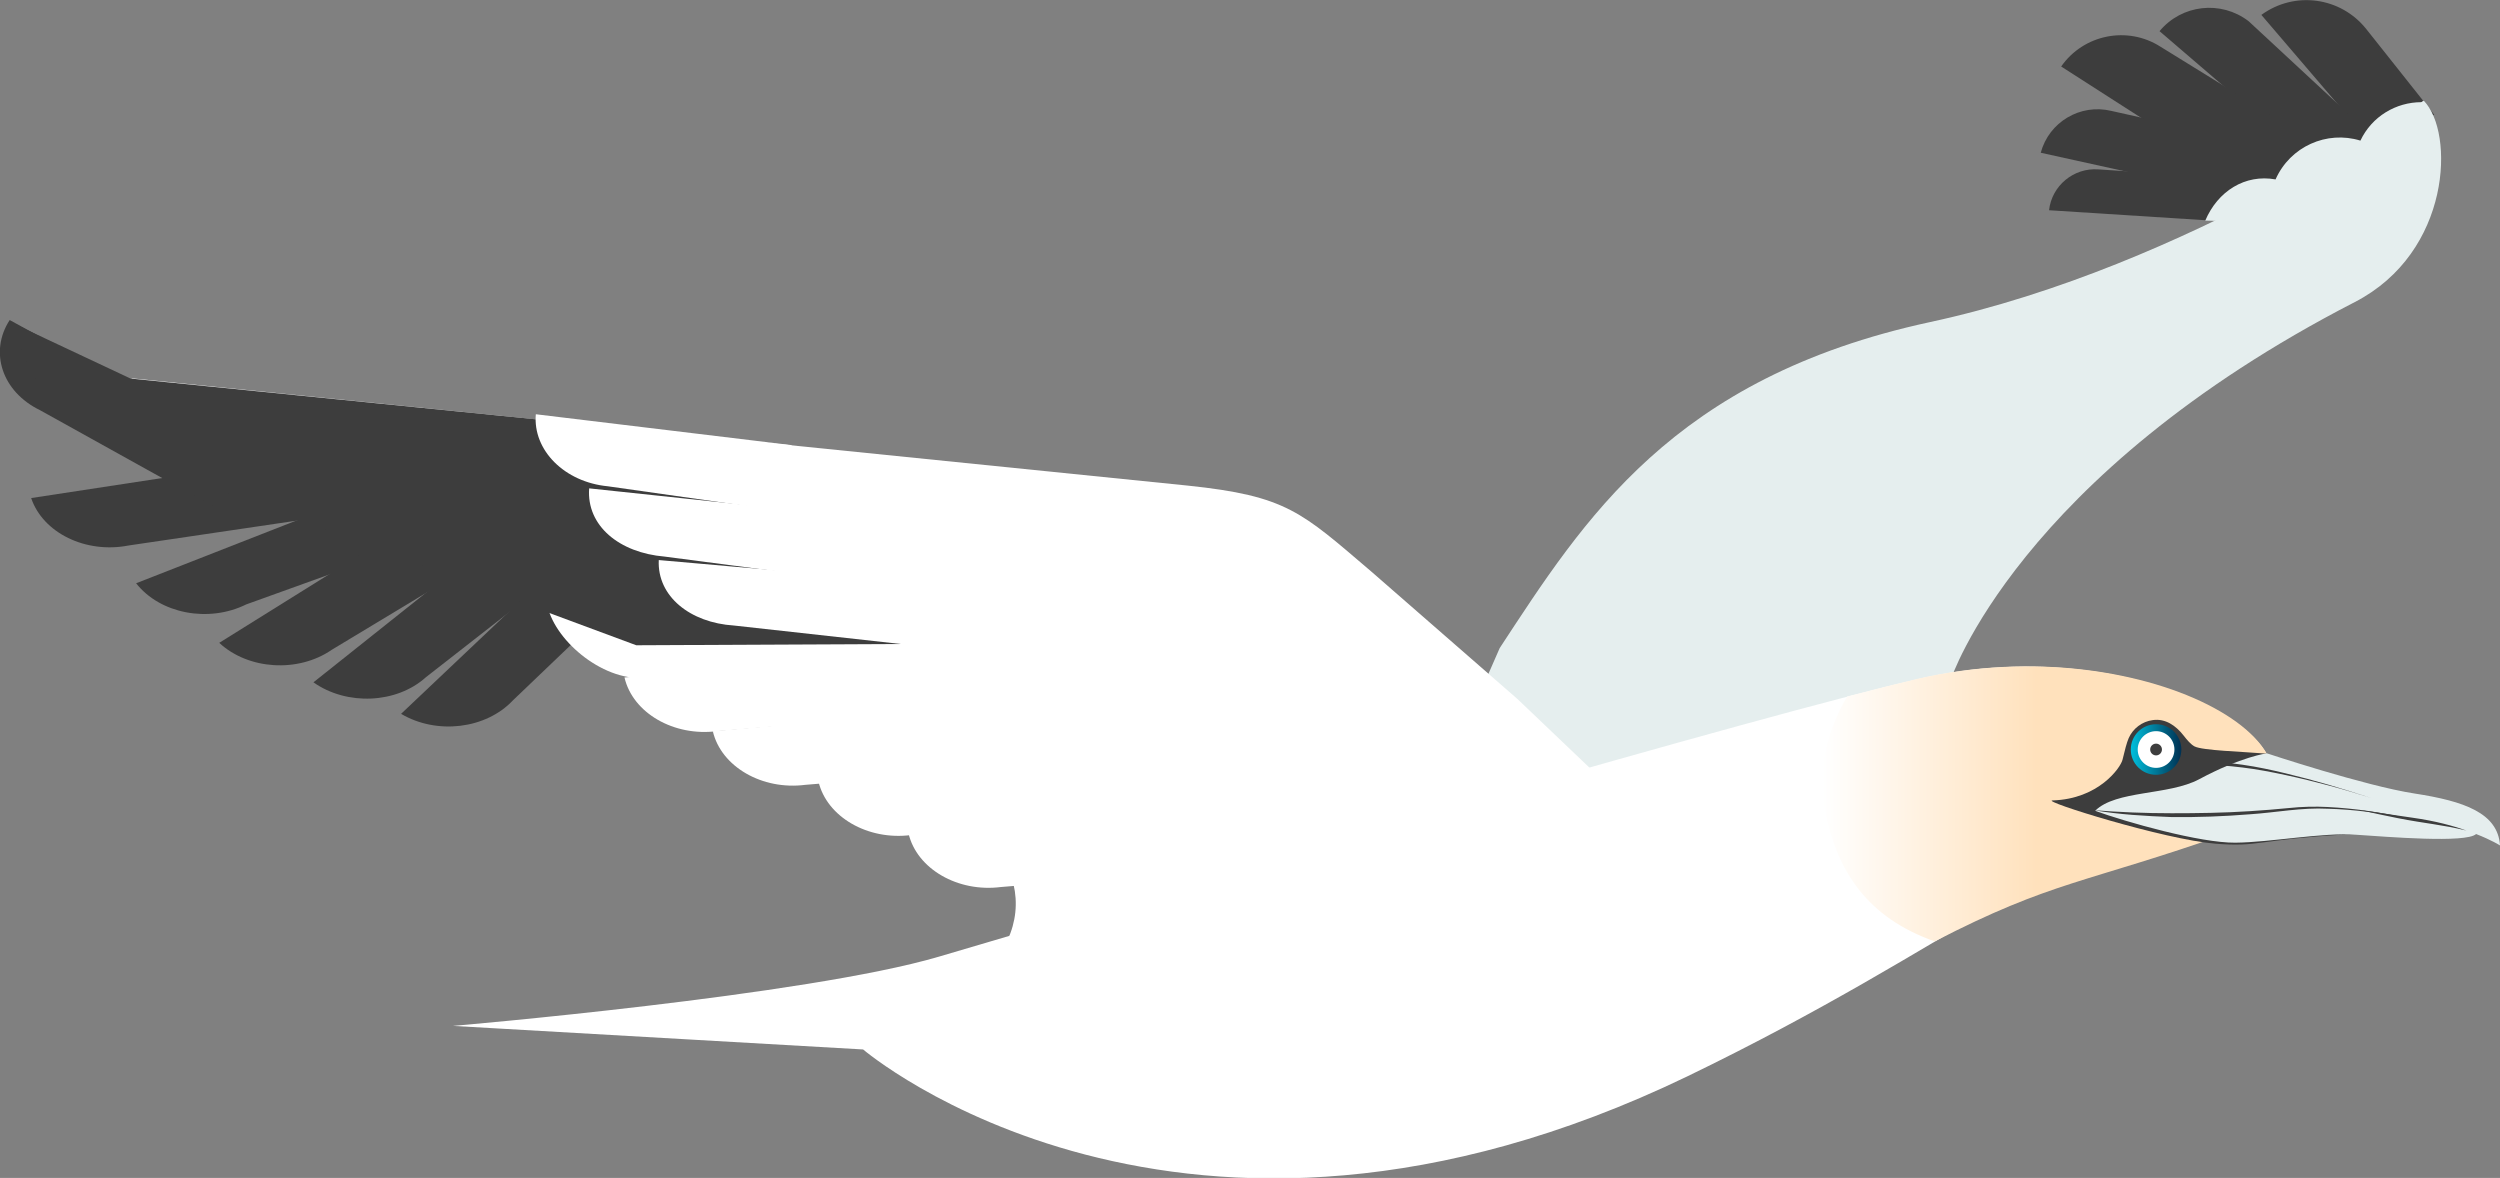 <?xml version="1.0" encoding="utf-8"?>
<!-- Generator: Adobe Illustrator 21.1.0, SVG Export Plug-In . SVG Version: 6.00 Build 0)  -->
<svg version="1.1" id="Laag_1" xmlns="http://www.w3.org/2000/svg" xmlns:xlink="http://www.w3.org/1999/xlink" x="0px" y="0px"
	 viewBox="0 0 721.8 340.1" style="enable-background:new 0 0 721.8 340.1;" xml:space="preserve">
<rect x="0" y="0" width="721.8" height="340.1" fill="#808080" stroke="none"/>
<style type="text/css">
	.st0{fill:#3D3D3D;}
	.st1{fill:#E5EEEE;}
	.st2{fill:#FFFFFF;}
	.st3{fill-rule:evenodd;clip-rule:evenodd;fill:#3D3D3D;}
	.st4{fill:url(#SVGID_1_);}
	.st5{fill:url(#SVGID_2_);}
</style>
<g>
	<g>
		<path class="st0" d="M684.8,41.6L652.9,4.3l0,0c9.6-7,22.9-5.2,30.3,4.1l19.6,24.7L684.8,41.6z"/>
		<path class="st0" d="M676.2,54.2L623.5,9l0,0c6.4-7.7,17.7-9,25.7-2.9L688,42.1L676.2,54.2z"/>
		<path class="st0" d="M668.8,66.5l-73.7-47.3l0,0c6.5-9.3,19.2-11.8,28.7-5.7l46.8,28.9L668.8,66.5z"/>
		<path class="st0" d="M661.8,60.1l-72.6-16l0,0c2.4-8.9,11.4-14.2,20.3-12.1l75.1,16.8L661.8,60.1z"/>
		<path class="st0" d="M649.5,64.4l-57.9-3.7l0,0c0.8-7.1,7.1-12.3,14.2-11.8l59.9,4L649.5,64.4z"/>
		<path class="st1" d="M699.8,29.1L699.8,29.1c8.9,9,8,43.7-19.9,58.1c-97.5,50.2-116.7,109.1-116.7,109.1l-61.5,41.9l-89.1-4.5
			l20.4-46.6l0,0c24.3-37,49.8-78,124.2-94.1C632.4,76.8,699.8,29.1,699.8,29.1z"/>
		<path class="st2" d="M468.1,230.4l-30-28.6L395.9,165c-20.2-17.2-24.3-21.8-53-24.8l-305.1-31L283.6,241
			c9.4,8.1,12.2,19.9,7.3,30.4l0,0c0,0,53.4-0.1,129.3-17.7S468.1,230.4,468.1,230.4z"/>
		<g>
			<path class="st0" d="M82.3,132.6L9,143.8l0,0c3.4,10.1,15.8,16.1,28.1,13.7l60.9-9L82.3,132.6z"/>
			<path class="st0" d="M65,126.5L2.8,92.4l0,0c-6,9.2-2.2,20.7,8.7,26L63,147L65,126.5z"/>
			<path class="st0" d="M97.8,145.5l-58.5,22.9l0,0c6.9,8.8,20.9,11.5,31.8,6.1l49.7-17.9L97.8,145.5z"/>
			<path class="st0" d="M115.4,153.1l-52.1,32.5l0,0c8.4,7.8,22.8,8.7,32.5,2l39.8-24L115.4,153.1z"/>
			<path class="st0" d="M135.1,161.5l-44.6,35.5l0,0c9.6,6.8,24,6.2,32.5-1.5l30.1-23.5L135.1,161.5z"/>
			<path class="st0" d="M153.5,170.4l-37.7,35.7l0,0c10.3,6.1,24.5,4.4,32.3-3.9l23.1-22.1L153.5,170.4z"/>
			<path class="st2" d="M254.4,189.1l-74.1,6.5l0,0c2.4,10.3,14.3,17.1,26.7,15.5l61.6-5.1L254.4,189.1z"/>
			<path class="st2" d="M279.9,204.6l-74.1,6.5l0,0c2.4,10.3,14.3,17.1,26.7,15.5l61.6-5.1L279.9,204.6z"/>
			<path class="st2" d="M310.4,219.1l-74.1,6.5l0,0c2.4,10.3,14.3,17.1,26.7,15.5l61.6-5.1L310.4,219.1z"/>
			<path class="st2" d="M336.4,234.1l-74.1,6.5l0,0c2.4,10.3,14.3,17.1,26.7,15.5l61.6-5.1L336.4,234.1z"/>
			<path class="st2" d="M234.6,173.7l-72.8,2.1l-3.7-0.7c2.4,10.3,16.7,22.2,29.1,20.5l61.6-5.1L234.6,173.7z"/>
		</g>
		<path class="st2" d="M388.3,247.6l-61.4,6.5l0,0c2,10.3,11.8,17.1,22.1,15.5l51-5.1L388.3,247.6z"/>
		<path class="st3" d="M183.7,186.3l-148.2-55c-16.8-8-28.2-21.9-31.2-37.7l0,0l33.4,15.7L223.7,128l43.6,57.9L183.7,186.3z"/>
		<path class="st2" d="M246.4,149.1l-76.3-8.1c-0.8,10.8,8.7,18.6,21.8,19.7l63.4,8.3L246.4,149.1z"/>
		<path class="st2" d="M264.1,168.2l-73.9-6.5c-0.5,10.5,9.1,18.1,21.7,18.9l61.4,6.8L264.1,168.2z"/>
		<path class="st2" d="M311.4,208.4l-74-7.8l0,0c-0.5,10.5,9.1,19.4,21.7,20.1l61.4,6.8L311.4,208.4z"/>
		<path class="st2" d="M228.4,128.5l-73.7-8.9l0,0c-0.9,10.4,8.3,19.6,20.8,20.8l74,10.5L228.4,128.5z"/>
		<g>
			<path class="st1" d="M660.8,57.9c0,0,18.2-5.5,18.2-5.5c8-4.4,0-7.2,5.8-10.8c0,0,18.5-8.4,15.3-12c-0.1-0.2-0.3-0.3-0.4-0.5l0,0
				c0,0-0.2,0.2-0.6,0.4c-7.3,0-14.3,4.1-17.6,11.1c-9.7-3-20.3,1.7-24.5,11.2l0,0c-8.8-1.6-16.7,3.4-20.3,11.9v0l3.7,0.1
				c7.9-3.8,13.3-2.1,20-5.8"/>
			<path class="st1" d="M660.5,53c-6.7,3.6-14.1,7.5-22,11.3"/>
		</g>
		<path class="st2" d="M648.6,231c27.7-11.3-27.8-50.6-95-34.9C507,206.9,358,250.5,271.1,276.2c-38.3,11.3-140.3,20-140.3,20
			l118.4,6.8c0,0,91.6,78.3,237.9,7.8C566.5,272.4,594.7,242.5,648.6,231z"/>
		<g>
			<linearGradient id="SVGID_1_" gradientUnits="userSpaceOnUse" x1="656.533" y1="232.132" x2="526.191" y2="232.132">
				<stop  offset="0.525" style="stop-color:#FFE1BC"/>
				<stop  offset="1" style="stop-color:#FFFFFF"/>
			</linearGradient>
			<path class="st4" d="M553.6,196c-5.5,1.3-12.3,3-20.3,5.1c-6,10.2-8.5,21.5-6.4,32.7c3.4,17.9,12.4,31.2,31.7,38
				c34.1-17.6,43.1-16.6,84.9-31.3C684.7,219.1,620.8,180.4,553.6,196z"/>
		</g>
		<path class="st0" d="M621.6,207.9c-3.2,0.4-5.8,2.5-7,5.2c-0.6,1.4-1.1,3.4-1.8,6.3c-0.6,2.3-6.9,11.3-20.2,11.7
			c-3.5,0.1,32.2,11.3,47.1,12.5c12.6,1,11.7-1.1,36.3-2.6c25.9-1.6,26,0.2,37.8-1.1c4.2-0.4-56.7-18-59.3-22.3
			c-7.2-0.6-18.6-0.9-20.9-2.1c-1.1-0.6-2.1-1.8-3.2-3.2C628.2,209.5,625.2,207.4,621.6,207.9z"/>
		<g>
			<linearGradient id="SVGID_2_" gradientUnits="userSpaceOnUse" x1="615.213" y1="216.405" x2="629.877" y2="216.405">
				<stop  offset="0" style="stop-color:#00BFDC"/>
				<stop  offset="1" style="stop-color:#003052"/>
			</linearGradient>
			<circle class="st5" cx="622.5" cy="216.4" r="7.3"/>
			<circle class="st2" cx="622.5" cy="216.4" r="5.3"/>
			<circle class="st0" cx="622.5" cy="216.4" r="1.7"/>
		</g>
		<path class="st1" d="M721.8,244.1c-0.6-9.4-10.4-12.8-24.7-15c-14.3-2.2-42.6-11.6-42.6-11.6s-7.3,0.9-19.6,7.5
			c-8.8,4.7-24,3.1-30,9.1c8.8,3.2,30.3,9.3,40.5,9.2c10.2-0.1,25.4-3,34.8-2.3c9.1,0.6,31.8,2.5,34.7-0.2
			C719.5,242.6,721.8,244.1,721.8,244.1z M692.2,236.2c-2.9-0.6-6.9-1.4-11.3-2.4c5.2,0.8,10.5,1.5,15.7,2.3
			c6.4,0.9,11.6,2.3,15.5,3.7C705.2,238.1,700.3,237.8,692.2,236.2z"/>
		<g>
			<path class="st0" d="M634.7,219.9c4.3-0.2,8.6,0.3,12.8,0.9c4.2,0.6,8.4,1.5,12.5,2.5c4.1,1,8.3,2.1,12.4,3.3
				c4.1,1.2,8.2,2.5,12.2,3.8c-4.1-1.3-8.1-2.5-12.2-3.6c-4.1-1.1-8.2-2.1-12.4-3c-4.2-0.9-8.3-1.7-12.5-2.2
				c-4.2-0.5-8.4-0.9-12.6-0.7L634.7,219.9z"/>
		</g>
		<g>
			<path class="st0" d="M604.4,233.9c7.5,0.6,15.1,0.9,22.6,0.9c7.5,0,15.1-0.1,22.6-0.6l5.6-0.4l5.6-0.5c3.8-0.4,7.6-0.5,11.3-0.3
				c7.6,0.4,15.1,1.5,22.4,3.1l0,0.1c-7.4-1.5-14.9-2.5-22.4-2.7c-7.5-0.4-15,1.1-22.5,1.6c-7.5,0.6-15.1,0.9-22.7,0.8
				C619.4,235.6,611.9,235.2,604.4,233.9L604.4,233.9z"/>
		</g>
	</g>
</g>
</svg>
